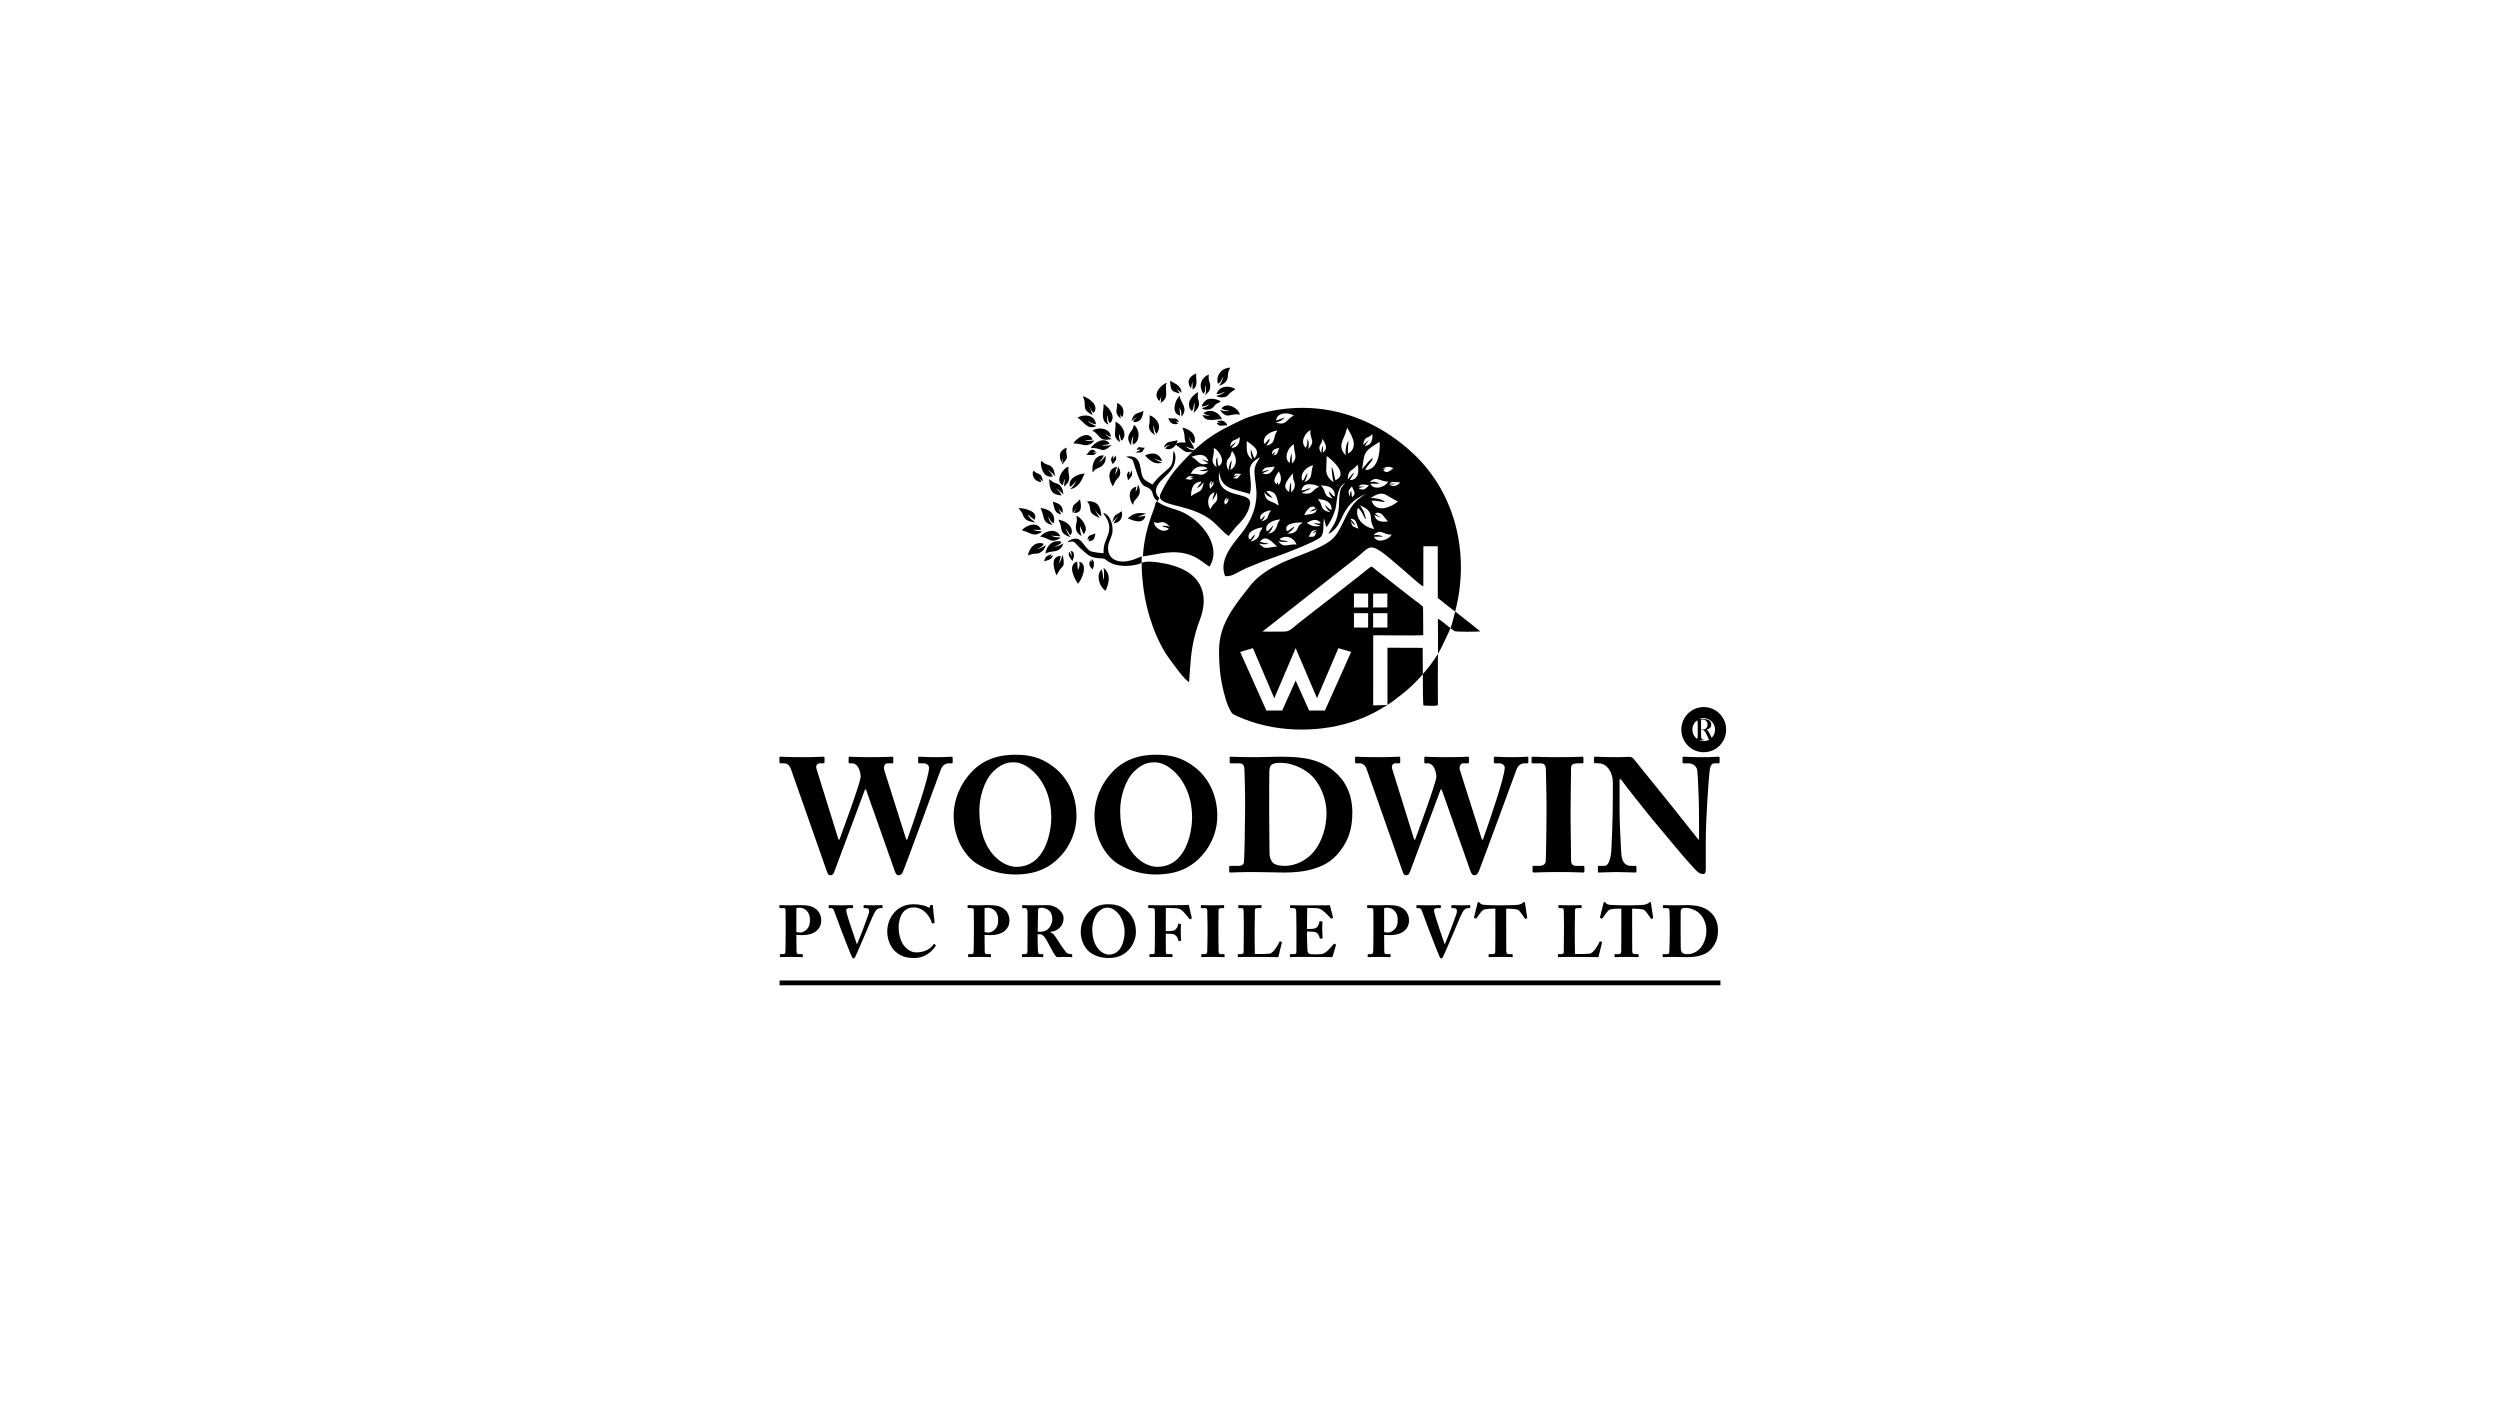 <svg width="170" height="96" viewBox="0 0 170 96" fill="none" xmlns="http://www.w3.org/2000/svg">
<path fill-rule="evenodd" clip-rule="evenodd" d="M53.011 66.672H116.99V67H53.011V66.672Z" fill="black"/>
<path fill-rule="evenodd" clip-rule="evenodd" d="M81.073 30.712C81.252 30.566 81.727 30.137 81.964 29.959C82.819 29.315 83.615 28.949 84.588 28.486C88.769 26.89 92.989 27.903 96.142 30.885C99.041 33.626 99.951 37.791 98.949 41.59L98.877 41.534C98.735 41.427 98.635 41.354 98.505 41.245L97.769 40.661L97.767 37.148L96.789 37.147L96.785 39.877C96.681 39.842 96.427 39.62 96.327 39.537C92.881 36.539 93.474 36.972 92.178 37.976C91.884 38.205 91.591 38.434 91.297 38.663L91.174 38.76C90.717 39.117 90.34 39.413 90.25 39.485L85.852 42.942C86.32 42.965 86.827 42.943 87.3 42.946C87.708 42.948 87.83 42.753 88.253 42.415L89.495 41.443C89.645 41.343 89.766 41.232 89.918 41.117C90.061 41.009 90.186 40.911 90.321 40.801C90.483 40.67 90.59 40.601 90.745 40.478L92.617 39.011C92.707 38.936 92.742 38.904 92.823 38.843C92.942 38.753 93.129 38.583 93.258 38.524C93.412 38.595 93.496 38.707 93.651 38.827C93.779 38.928 93.919 39.026 94.043 39.126L95.025 39.9C95.089 39.95 95.148 39.998 95.218 40.05C95.385 40.172 96.32 40.931 96.406 40.954C96.411 40.959 96.419 40.96 96.422 40.969L96.768 41.263L96.782 43.193C96.043 43.233 94.648 43.194 93.773 43.198L93.46 43.199C93.365 43.223 93.433 43.166 93.378 43.246L93.376 47.967L94.346 47.942L93.797 48.262C93.745 48.291 93.725 48.301 93.671 48.333C93.241 48.584 92.752 48.796 92.279 48.97C89.973 49.817 87.026 49.856 84.622 48.904C84.41 48.82 83.871 48.619 83.775 48.493C83.454 48.073 83.213 47.106 83.105 46.586C82.945 45.815 82.889 45.063 82.896 44.191C82.909 42.402 83.97 41.155 85.013 39.828C86.492 37.946 89.588 37.716 90.697 36.556C91.141 36.091 91.405 35.228 91.856 34.532C92.125 34.118 92.508 33.794 92.902 33.564C90.951 34.423 91.517 35.684 90.332 36.314C90.403 36.112 90.641 35.803 90.766 35.554C90.901 35.285 90.947 35.065 91.013 34.736C91.078 34.412 91.035 33.921 91.099 33.615C91.113 33.269 91.251 33.074 91.467 32.85C90.961 33.097 90.94 33.766 90.849 34.409C90.791 34.823 90.432 35.629 90.181 35.849L90.034 35.253C89.943 35.708 90.068 36.08 89.862 36.453C89.643 36.847 86.372 38.001 85.916 38.159L84.747 38.633C84.572 38.713 84.471 38.763 84.3 38.855C84.011 39.013 83.703 39.216 83.306 39.176C82.871 38.086 83.791 37.051 84.425 36.263C85.078 35.451 85.543 34.331 85.423 33.226C85.278 31.899 85.167 31.887 85.685 31.088C84.448 31.754 85.281 32.297 84.995 33.59C83.832 33.213 83.049 33.288 82.903 32.074C82.618 34.101 85.142 33.286 85.004 34.263C84.963 34.545 84.806 35.076 84.213 35.657C83.962 35.902 83.788 36.17 83.549 36.448C83.138 36.18 82.709 35.596 82.188 35.242C80.598 34.164 78.439 34.467 78.951 33.514C79.501 32.336 80.119 31.688 81.084 30.708C81.08 30.709 81.077 30.71 81.073 30.712ZM88.105 46.273L87.191 48.315H86.114L84.331 44.332L85.2 44.074L86.652 47.479L88.105 44.074L89.557 47.479L91.01 44.074L91.878 44.332L90.096 48.315H89.019L88.105 46.273ZM93.372 41.307L94.338 41.305L94.344 40.361L93.372 40.363V41.307ZM92.069 41.308L93.034 41.307L93.034 40.361H92.069V41.308ZM93.372 42.672L94.344 42.673V41.696H93.372L93.372 42.672ZM92.069 42.672L93.031 42.676L93.034 41.696H92.069L92.069 42.672ZM86.851 37.153C85.887 37.298 86.055 37.334 85.597 36.96C86.165 37.06 85.818 36.986 86.272 36.996C86.135 36.905 85.939 36.935 85.671 36.837C86.096 36.276 86.528 36.916 86.851 37.153ZM88.174 37.028C87.572 36.965 87.311 37.329 86.93 36.796C87.187 36.886 87.315 36.84 87.6 36.838L87.531 36.805C87.522 36.802 87.504 36.795 87.493 36.792C87.283 36.735 87.209 36.794 86.997 36.664C87.474 36.325 87.971 36.563 88.174 37.028ZM94.634 36.353C94.467 36.701 93.627 36.992 93.433 36.499L94.045 36.491C93.867 36.386 93.627 36.357 93.389 36.39C93.892 35.892 94.072 36.389 94.634 36.353ZM89.241 36.255L89.501 36.158C89.403 36.623 89.283 36.463 88.985 36.506C89.137 36.293 89.135 35.974 89.543 36.077C89.407 36.138 89.357 36.113 89.241 36.255ZM85.032 36.833C85.142 36.706 85.289 36.569 85.332 36.349C85.285 36.378 85.305 36.358 85.25 36.413C85.04 36.618 85.173 36.616 84.946 36.678C84.692 36.156 85.483 35.889 85.863 35.864C85.487 36.476 85.739 36.127 85.59 36.464C85.504 36.658 85.288 36.776 85.032 36.833ZM87.527 36.274C87.734 36.204 87.949 35.959 88.034 35.8C87.758 35.925 87.58 36.181 87.503 36.094C87.252 35.536 88.294 35.522 88.575 35.523C88.475 35.642 88.424 35.637 88.342 35.737C88.249 35.85 88.258 35.944 88.174 36.054C88.043 36.227 87.79 36.313 87.527 36.274ZM91.818 35.277C92.227 35.262 92.221 35.559 92.376 35.952C91.929 35.758 91.973 35.867 91.847 35.404C92.019 35.651 92.047 35.675 92.138 35.683C92.104 35.568 91.818 35.283 91.818 35.277ZM88.865 35.571C89.164 35.361 89.564 35.212 89.808 35.57C89.67 35.639 89.57 35.566 89.339 35.569C89.492 35.683 89.664 35.678 89.802 35.749C89.429 35.853 89.181 35.758 88.865 35.571ZM86.224 36.276C86.403 36.175 86.523 35.916 86.594 35.708L86.376 35.943C86.288 36.049 86.264 36.08 86.151 36.137C85.912 35.627 86.617 35.343 87.059 35.321C87.004 35.415 86.941 35.464 86.888 35.585C86.823 35.732 86.781 36.245 86.224 36.276ZM93.809 34.889C93.916 34.925 93.982 34.971 94.043 35.049L94.381 35.457C93.948 35.506 93.541 35.487 93.455 34.987C93.654 35.159 93.897 35.185 93.886 35.165C93.878 35.151 93.643 35.108 93.51 34.894C93.633 34.863 93.677 34.844 93.809 34.889ZM90.476 34.824C89.878 34.773 89.875 34.388 89.803 34.223L89.624 33.941C90.116 33.974 90.574 34.109 90.549 34.69C90.446 34.646 90.38 34.6 90.286 34.511L90.081 34.304C90.187 34.567 90.295 34.705 90.476 34.824ZM85.718 35.332C85.556 34.94 86.123 34.718 86.433 34.702C86.111 35.095 86.384 35.273 85.78 35.459C85.877 35.331 85.966 35.273 86.008 35.082C85.942 35.118 85.985 35.082 85.921 35.142C85.818 35.238 85.883 35.248 85.718 35.332ZM89.478 34.56C89.305 34.643 89.22 34.659 89.077 34.794C89.317 34.731 89.392 34.736 89.561 34.612C89.444 35.018 89.132 34.928 88.694 35.034C88.774 34.785 89.151 34.201 89.478 34.56ZM92.473 34.361C93.354 34.72 93.19 35.117 93.247 35.465C93.275 35.635 93.388 35.821 93.443 35.972C92.775 35.853 92.11 35.283 92.324 34.547C92.498 34.616 92.626 34.892 92.742 35.101C92.879 35.349 92.738 35.23 92.888 35.271C92.74 34.779 92.726 34.701 92.473 34.361ZM90.617 33.906C90.377 33.785 90.273 33.853 90.12 33.557C90.047 33.416 90.081 33.38 89.997 33.242C89.948 33.161 89.874 33.074 89.829 33.004C90.391 33.039 90.771 33.162 90.778 33.766C90.624 33.708 90.654 33.71 90.556 33.604C90.516 33.561 90.508 33.544 90.462 33.503L90.351 33.422C90.375 33.532 90.399 33.596 90.467 33.694L90.617 33.906ZM83.309 34.317C83.146 34.008 83.393 33.866 83.471 33.842C83.444 33.916 83.38 33.977 83.359 34.095C83.416 34.015 83.482 33.927 83.529 33.877C83.565 34.083 83.463 34.197 83.309 34.317ZM93.262 34.047C93.635 34.022 93.868 34.137 94.178 34.135C93.962 33.91 93.506 33.885 93.204 33.85C93.515 33.699 93.777 33.467 94.183 33.614C94.19 33.617 95.033 34.095 95.056 34.108C94.607 34.475 93.585 34.948 93.262 34.047ZM82.593 33.466L82.431 34.003C82.568 33.91 82.722 33.555 82.724 33.544C82.727 33.522 82.738 33.518 82.747 33.507C82.871 34.237 82.596 34.076 82.362 34.514L82.295 34.628C82.065 34.245 82.082 33.659 82.593 33.466ZM86.546 33.874C86.425 33.698 86.233 33.58 86.107 33.382C86.343 33.372 86.417 33.399 86.577 33.485C86.762 33.583 86.888 33.947 86.945 34.377C86.304 33.933 86.12 34.219 85.963 33.465C86.118 33.635 86.117 33.714 86.546 33.874ZM91.796 33.779C91.603 33.348 91.739 33.318 91.933 33.075C92.068 33.455 92.252 33.535 91.938 33.815L91.878 33.36C91.78 33.508 91.802 33.585 91.796 33.779ZM92.37 33.086C92.595 32.878 92.702 32.95 93.091 32.989C92.894 33.232 92.677 33.411 92.386 33.197C92.452 33.167 92.473 33.162 92.567 33.143C92.61 33.133 92.727 33.109 92.758 33.084L92.37 33.086ZM94.45 32.928C94.622 32.956 94.766 32.967 94.877 32.891C94.647 32.89 94.65 32.901 94.485 32.885C94.69 32.687 94.766 32.806 95.21 32.797C95.043 33.039 94.704 33.155 94.45 32.928ZM88.489 33.352C88.64 32.818 89.029 32.919 89.397 32.966L89.731 33.099C89.125 33.313 89.384 33.686 88.496 33.531L89.005 33.288C89.014 33.281 89.026 33.27 89.034 33.264L89.09 33.209C89.095 33.191 89.109 33.19 89.118 33.179C88.91 33.227 88.679 33.364 88.489 33.352ZM87.909 32.185C87.932 32.335 87.909 32.429 87.947 32.583C87.972 32.681 88.028 32.75 88.042 32.894C88.071 33.183 87.941 33.365 87.801 33.475L87.793 32.818C87.673 32.971 87.713 33.164 87.657 33.449C87.043 33.079 87.692 32.494 87.909 32.185ZM89.285 31.626C89.084 32.316 89.304 32.516 88.694 32.792C88.777 32.644 88.871 32.435 88.923 32.154L88.805 32.312C88.769 32.372 88.772 32.38 88.743 32.439C88.659 32.614 88.694 32.595 88.549 32.695C88.389 32.176 88.785 31.796 89.285 31.626ZM82.283 33.245C82.226 32.95 82.206 32.811 82.437 32.698C82.325 32.853 82.366 32.919 82.36 32.996C82.417 32.88 82.469 32.816 82.485 32.705C82.566 32.956 82.493 32.993 82.383 33.126C82.374 33.137 82.343 33.177 82.336 33.185L82.283 33.245ZM81.708 32.752C81.637 32.878 81.665 32.848 81.549 32.965L81.383 33.187C81.645 33.092 81.686 32.982 81.846 32.795C81.814 33.077 81.744 33.288 81.563 33.412C81.392 33.529 81.262 33.523 80.994 33.743C80.988 33.243 81.12 32.749 81.708 32.752ZM94.395 32.747C94.221 33.126 93.407 33.378 93.177 32.888L93.794 32.895C93.759 32.868 93.761 32.861 93.691 32.828C93.499 32.739 93.316 32.752 93.136 32.785C93.603 32.311 93.84 32.765 94.395 32.747ZM86.959 32.05C87.08 32.267 87.222 32.67 86.941 32.986L86.859 32.74C86.848 32.83 86.843 32.866 86.827 32.94C86.463 32.717 86.79 32.321 86.959 32.05ZM83.905 32.384C83.999 32.115 84.13 32.216 84.392 32.233C84.356 32.275 84.286 32.361 84.237 32.422C84.124 32.603 84.06 32.516 83.843 32.516C83.94 32.439 84.088 32.364 84.191 32.334C84.093 32.314 84.022 32.347 83.905 32.384ZM80.615 32.591C80.773 32.388 80.853 32.338 81.151 32.404C81.001 32.493 81.005 32.441 80.892 32.488L81.163 32.528C80.805 32.702 81.027 32.58 80.615 32.591ZM91.649 32.612C91.655 31.869 91.972 32.078 92.308 31.59C92.445 32.015 92.368 32.648 91.793 32.648C91.879 32.445 92.038 32.299 92.075 32.125C91.912 32.262 91.808 32.425 91.649 32.612ZM92.613 31.893C92.714 31.477 92.698 31.08 92.868 30.793C93.046 30.492 93.416 30.305 93.812 30.038C93.869 30.776 93.694 31.97 92.842 31.962C92.947 31.636 93.296 31.456 93.348 31.131C93.018 31.366 92.897 31.616 92.613 31.893ZM94.009 31.915C94.243 31.654 94.605 31.745 94.743 31.842C94.492 32.032 94.337 32.218 94.063 31.994C94.115 31.952 94.155 31.898 94.218 31.867C94.134 31.85 94.079 31.899 94.009 31.915ZM85.816 32.074C86.026 31.673 86.194 31.827 86.68 31.722C86.51 32.117 86.275 32.334 85.865 32.206C86.043 32.031 86.24 32.07 86.27 31.944L85.816 32.074ZM80.969 32.222C81.164 31.831 81.466 31.677 81.81 31.728C81.991 31.755 82.011 31.771 82.103 31.877L81.53 32.016C81.853 32.05 81.91 32.041 82.183 31.982C81.673 32.508 81.663 32.176 80.969 32.222ZM85.172 31.268C84.75 30.958 84.766 30.655 84.779 29.993C85.113 30.252 85.804 30.595 85.298 31.171C85.172 30.977 85.157 30.746 85.056 30.566C85.027 30.861 85.086 31.039 85.172 31.268ZM83.474 31.846C83.388 31.657 83.379 31.439 83.478 31.261C83.575 31.088 83.588 31.178 83.676 30.973C83.718 30.875 83.734 30.755 83.776 30.666C84.133 31.064 84.162 31.701 83.664 31.953L83.768 31.302C83.635 31.451 83.557 31.702 83.547 31.979L83.474 31.846ZM90.554 31.753C90.557 32.059 90.613 32.588 90.681 32.792C90.466 32.641 90.234 32.426 90.179 32.031C90.169 31.957 90.219 31.239 90.215 31.008C90.567 31.261 91.743 32.244 90.805 32.658C90.728 32.403 90.692 31.944 90.554 31.753ZM82.727 31.769C82.203 31.34 82.615 31.058 82.538 30.458C82.849 30.598 83.407 31.342 82.875 31.707C82.786 31.545 82.779 31.317 82.777 31.075C82.631 31.3 82.704 31.578 82.727 31.769ZM81.018 31.066C81.474 30.892 81.989 30.796 82.18 31.377L81.678 31.227L82.175 31.501C81.905 31.602 81.683 31.606 81.483 31.423C81.286 31.242 81.285 31.204 81.018 31.066ZM86.493 30.905C86.499 30.799 86.507 30.737 86.547 30.659C86.609 30.542 86.852 30.482 86.995 30.456C86.819 30.782 86.949 30.867 86.595 30.98L86.741 30.695L86.493 30.905ZM87.982 30.212C87.954 30.78 88.314 31.1 87.853 31.511L87.828 30.844C87.73 30.995 87.74 31.293 87.694 31.477C87.261 31.167 87.58 30.399 87.982 30.212ZM94.346 47.935C94.764 47.663 95.137 47.37 95.533 47.047C95.913 46.735 96.344 46.316 96.753 45.849L96.741 44.054L94.348 44.045L94.346 47.935ZM97.781 44.463C97.906 44.256 98.016 44.049 98.105 43.848C98.278 43.46 98.475 43.113 98.632 42.712L98.117 42.302C98.014 42.225 97.89 42.12 97.777 42.074C97.787 42.866 97.785 43.664 97.781 44.463ZM89.862 30.809C89.854 30.799 89.844 30.786 89.839 30.778C89.819 30.75 89.647 30.558 89.75 30.293C89.792 30.185 89.818 30.208 89.872 30.072C89.903 29.992 89.912 29.931 89.934 29.847C90.13 30.177 90.326 30.501 89.961 30.783L89.961 30.316C89.869 30.454 89.857 30.597 89.862 30.809ZM91.501 30.956C90.882 30.302 91.427 29.854 91.534 29.318L91.612 29.079C91.749 29.386 92.502 30.338 91.683 30.844C91.615 30.586 91.698 30.252 91.695 29.969C91.506 30.24 91.489 30.648 91.501 30.956ZM83.647 30.371C83.725 29.77 84.092 30.015 84.294 29.701C84.343 30.054 84.168 30.462 83.743 30.456C83.847 30.271 83.95 30.24 84.032 30.077C83.887 30.157 83.757 30.274 83.647 30.371ZM89.103 29.24C89.06 29.911 89.502 29.957 88.956 30.547C89.003 30.311 89.028 30.051 88.912 29.835C88.898 29.964 88.902 30.08 88.887 30.205L88.803 30.46C88.391 30.1 88.697 29.486 89.103 29.24ZM92.695 30.247C92.783 29.572 93.073 29.873 93.309 29.506C93.376 29.895 93.239 30.292 92.812 30.328C92.91 30.105 92.985 30.091 93.094 29.92L92.695 30.247ZM85.993 30.198C85.917 30.044 85.918 29.989 85.986 29.807C86.081 29.552 86.46 29.322 86.873 29.274C86.808 29.398 86.748 29.436 86.699 29.6C86.618 29.87 86.653 30.194 86.105 30.308C86.193 30.163 86.325 30.041 86.344 29.822C86.24 29.879 86.141 30.045 85.993 30.198ZM86.772 28.597C86.831 28.034 87.604 28.005 87.99 28.27C87.503 28.425 87.502 29.007 86.754 28.725C87.1 28.662 87.162 28.562 87.379 28.38L86.772 28.597Z" fill="black"/>
<path fill-rule="evenodd" clip-rule="evenodd" d="M81.074 30.709L81.247 30.569C81.157 30.614 81.053 30.619 80.906 30.546C80.869 30.528 80.656 30.404 80.624 30.372C80.815 30.4 80.912 30.496 81.203 30.528C81.143 30.214 80.945 30.152 80.853 29.701C80.927 29.822 81 30.069 81.153 30.13L81.213 30.139C81.393 29.553 80.942 29.199 80.407 29.074C80.463 29.269 80.526 29.37 80.539 29.584C80.55 29.753 80.567 29.975 80.633 30.087C80.357 30.096 80.177 30.036 79.914 30.21L80.426 30.596C80.607 30.749 80.821 30.793 81.074 30.709Z" fill="black"/>
<path fill-rule="evenodd" clip-rule="evenodd" d="M76.012 35.133C76.018 35.157 75.901 35.246 75.725 35.583C76.198 35.555 76.392 35.134 76.27 34.758C75.831 35.11 75.815 34.88 75.642 35.499C75.637 35.514 76.017 35.117 76.012 35.133Z" fill="black"/>
<path fill-rule="evenodd" clip-rule="evenodd" d="M77.631 37.828V38.274C77.317 38.456 76.223 38.634 75.521 38.273C75.433 38.228 75.346 38.175 75.251 38.106C75.145 38.029 75.102 37.978 74.921 37.971C74.203 37.943 74.055 37.807 73.666 37.467C73.497 37.319 73.383 37.216 73.225 37.042L73.134 36.937C72.956 36.762 72.829 36.823 72.578 36.884C72.68 36.736 72.984 36.593 73.236 36.638C73.634 36.708 73.798 37.354 74.21 37.5C74.37 37.556 74.856 37.604 75.041 37.625C75.041 37.292 75.054 37.145 75.148 36.872C75.219 36.663 75.348 36.406 75.395 36.2C75.524 35.636 75.304 35.314 75.009 34.869C75.502 34.978 75.71 35.752 75.644 36.203C75.595 36.541 75.382 36.838 75.353 37.129C75.27 37.967 75.928 38.3 76.71 38.15C77.186 38.059 77.376 37.916 77.631 37.828Z" fill="black"/>
<path fill-rule="evenodd" clip-rule="evenodd" d="M77.631 38.268C77.631 38.851 77.678 39.381 77.749 39.964C77.956 41.645 78.623 43.631 79.603 44.913C79.962 45.383 80.466 46.131 80.858 46.39C80.876 46.016 80.923 45.541 80.944 45.208C81.011 44.133 81.212 43.142 81.587 42.158C82.171 40.628 81.768 39.44 80.595 38.8C80.058 38.507 79.448 38.336 78.697 38.233C78.131 38.155 77.855 38.191 77.631 38.268Z" fill="black"/>
<path fill-rule="evenodd" clip-rule="evenodd" d="M78.839 33.867L78.719 34.077C78.35 33.85 78.449 33.513 78.248 33.301C77.972 33.012 77.792 33.206 77.536 32.707C77.267 32.183 77.094 31.387 77.017 31.291C76.879 31.12 76.739 31.189 76.6 31.041C77.828 30.884 77.394 32.174 77.801 32.584C77.89 32.675 78.222 32.88 78.372 32.942C78.47 32.848 78.501 32.739 78.804 32.44C79.586 31.669 79.741 31.865 79.779 30.867L79.784 30.792C79.806 30.668 79.752 30.764 79.823 30.686C79.947 30.913 79.959 31.092 79.899 31.404C79.773 32.058 79.064 32.492 78.797 32.873C78.49 33.311 78.573 33.627 78.839 33.867Z" fill="black"/>
<path fill-rule="evenodd" clip-rule="evenodd" d="M78.665 34.072L78.545 34.282C78.55 34.285 78.555 34.288 78.56 34.291C78.514 34.535 78.365 34.851 78.264 35.151C77.965 36.042 77.778 36.865 77.715 37.836C77.838 37.818 77.948 37.803 78.07 37.779L79.022 37.614C79.457 37.56 79.852 37.523 80.305 37.586C81.322 37.727 81.731 38.223 82.248 38.533C83.191 36.993 81.436 35.098 80.005 34.669C79.532 34.528 78.975 34.352 78.665 34.072ZM78.464 35.497C78.946 35.724 78.96 35.192 79.573 35.838C79.365 35.752 79.272 35.741 79.012 35.759C79.172 35.882 79.295 35.819 79.485 35.961C79.098 36.302 78.494 35.906 78.464 35.497Z" fill="black"/>
<path fill-rule="evenodd" clip-rule="evenodd" d="M75.103 29.519L75.543 29.718C75.519 29.532 75.474 29.432 75.373 29.334C75.124 29.093 74.568 29.074 74.274 29.282C74.908 29.615 74.639 30.035 75.6 29.862L75.103 29.519Z" fill="black"/>
<path fill-rule="evenodd" clip-rule="evenodd" d="M72.995 30.156C73.647 30.149 73.704 30.413 74.162 30.185C74.172 30.18 74.184 30.174 74.194 30.168L74.25 30.131C74.258 30.124 74.269 30.115 74.276 30.108C74.287 30.098 74.317 30.066 74.327 30.055C74.386 29.988 74.341 30.047 74.402 29.954L73.756 29.999C73.931 29.904 74.104 29.929 74.3 29.886C74.015 29.218 73.15 29.818 72.995 30.156Z" fill="black"/>
<path fill-rule="evenodd" clip-rule="evenodd" d="M71.571 35.717L71.506 35.614C71.31 35.328 71.391 35.492 71.258 35.116C71.429 35.35 71.437 35.492 71.658 35.583C71.809 34.928 71.327 34.604 70.759 34.543C71.074 35.247 70.823 35.483 71.571 35.717Z" fill="black"/>
<path fill-rule="evenodd" clip-rule="evenodd" d="M72.276 32.987C72.315 32.837 72.329 32.693 72.412 32.561L72.35 33.085C72.975 32.616 72.568 32.306 72.659 31.736C72.28 31.815 71.692 32.748 72.276 32.987Z" fill="black"/>
<path fill-rule="evenodd" clip-rule="evenodd" d="M75.37 28.872C75.266 28.645 75.27 28.523 75.298 28.215C75.378 28.471 75.299 28.554 75.467 28.775C75.95 28.379 75.409 27.682 75.045 27.473C75.074 27.872 74.782 28.644 75.37 28.872Z" fill="black"/>
<path fill-rule="evenodd" clip-rule="evenodd" d="M73.952 28.609C74.157 28.725 74.259 28.817 74.52 28.852C74.49 28.212 73.692 28.129 73.281 28.398L73.329 28.441C73.359 28.465 73.378 28.479 73.409 28.5C73.704 28.703 73.978 29.261 74.547 28.973C74.272 28.843 74.15 28.831 73.952 28.609Z" fill="black"/>
<path fill-rule="evenodd" clip-rule="evenodd" d="M72.273 37.742C72.23 37.806 72.266 37.736 72.219 37.852C72.125 38.087 72.189 38.049 71.988 38.349C72.037 38.148 72.101 38.039 72.126 37.8C71.392 37.831 71.673 38.706 71.835 39.122C71.9 39.046 71.867 39.091 71.928 38.974C72.267 38.322 72.433 38.715 72.273 37.742Z" fill="black"/>
<path fill-rule="evenodd" clip-rule="evenodd" d="M78.844 27.266C78.924 27.128 78.968 26.916 78.974 26.717L78.933 27.393C79.557 26.995 79.174 26.641 79.324 26.023C78.887 26.219 78.345 26.826 78.844 27.266Z" fill="black"/>
<path fill-rule="evenodd" clip-rule="evenodd" d="M69.897 37.775C70.069 37.728 70.117 37.677 70.301 37.657C70.461 37.64 70.549 37.668 70.7 37.592C70.929 37.476 71.044 37.314 71.12 37.069C70.929 37.189 70.778 37.301 70.46 37.344C70.728 37.249 70.917 37.166 70.968 36.976C70.422 36.772 69.979 37.244 69.897 37.775Z" fill="black"/>
<path fill-rule="evenodd" clip-rule="evenodd" d="M80.197 27.654C80.238 27.929 80.325 27.71 80.343 28.336C80.827 27.75 80.303 27.45 80.21 26.912C79.883 27.246 79.618 28.097 80.248 28.265L80.197 27.654Z" fill="black"/>
<path fill-rule="evenodd" clip-rule="evenodd" d="M78.552 29.605C78.444 29.419 78.421 29.171 78.436 28.889C78.51 29.12 78.486 29.317 78.637 29.496C79.069 28.967 78.629 28.383 78.171 28.238C78.213 28.967 78.099 28.779 78.14 29.076C78.162 29.234 78.208 29.297 78.299 29.398L78.552 29.605Z" fill="black"/>
<path fill-rule="evenodd" clip-rule="evenodd" d="M83.648 25C83.136 25 82.645 25.479 82.817 26.088C83.064 25.983 83.026 25.841 83.195 25.586C83.159 25.691 83.142 25.795 83.095 25.908C83.035 26.053 82.977 26.093 82.913 26.226C83.192 26.127 83.361 26.024 83.454 25.784C83.518 25.62 83.474 25.573 83.515 25.354C83.539 25.227 83.609 25.127 83.648 25Z" fill="black"/>
<path fill-rule="evenodd" clip-rule="evenodd" d="M71.213 31.928C71.8 32.311 71.519 32.205 71.755 32.378C71.677 32.056 71.68 31.859 71.445 31.693C71.237 31.546 71.172 31.671 70.804 31.328C70.709 31.616 70.903 32.174 71.12 32.315C71.297 32.419 71.367 32.415 71.584 32.417C71.52 32.155 71.391 32.11 71.213 31.928Z" fill="black"/>
<path fill-rule="evenodd" clip-rule="evenodd" d="M69.496 36.07C70.087 36.19 70.254 36.581 70.871 36.152L70.722 36.122C70.655 36.115 70.623 36.12 70.538 36.107C70.433 36.092 70.33 36.053 70.245 36.021L70.79 36.035C70.572 35.334 69.587 35.827 69.496 36.07Z" fill="black"/>
<path fill-rule="evenodd" clip-rule="evenodd" d="M76.163 30.062C76.123 29.839 76.078 29.763 76.089 29.49C76.157 29.6 76.199 29.826 76.235 29.96C76.368 29.889 76.289 29.968 76.377 29.84C76.642 29.455 76.255 28.824 75.849 28.682C75.911 29.392 75.593 29.691 76.163 30.062Z" fill="black"/>
<path fill-rule="evenodd" clip-rule="evenodd" d="M77.069 29.678C77.044 29.852 76.994 30.008 77.039 30.236C77.188 30.142 77.247 30.116 77.328 29.977C77.486 29.636 77.465 29.193 77.119 28.893C77.046 29.011 77.073 29.096 76.978 29.235C76.86 29.41 76.499 29.744 76.914 30.284C76.906 30.094 76.966 29.737 77.069 29.678Z" fill="black"/>
<path fill-rule="evenodd" clip-rule="evenodd" d="M72.475 35.923C72.904 36.624 72.744 36.336 72.78 36.348C72.925 36.398 73.098 35.569 71.976 35.334C72.032 35.534 72.078 35.539 72.123 35.711C72.198 36.002 72.094 36.304 72.786 36.528C72.63 36.294 72.57 36.265 72.475 35.923Z" fill="black"/>
<path fill-rule="evenodd" clip-rule="evenodd" d="M83.061 27.777C83.206 27.91 83.375 27.881 83.621 27.948C83.348 27.994 83.093 27.921 82.946 27.872C83.47 28.601 83.682 28.041 84.314 28.202C84.232 27.736 83.365 27.3 83.061 27.777Z" fill="black"/>
<path fill-rule="evenodd" clip-rule="evenodd" d="M71.792 33.196C72.373 33.585 72.065 33.429 72.312 33.617C72.235 32.847 71.855 32.908 71.653 32.804C71.528 32.739 71.48 32.652 71.347 32.594C71.369 33.273 71.458 33.63 72.185 33.696C72.063 33.392 71.993 33.412 71.792 33.196Z" fill="black"/>
<path fill-rule="evenodd" clip-rule="evenodd" d="M81.838 28.092C81.984 28.22 82.154 28.205 82.265 28.28L81.774 28.224C81.971 28.723 82.526 28.518 83.102 28.5C82.855 28.002 82.304 27.761 81.838 28.092Z" fill="black"/>
<path fill-rule="evenodd" clip-rule="evenodd" d="M74.462 34.618C74.555 34.828 74.686 35.023 74.891 35.1C74.855 34.474 74.654 34.038 73.921 34.088C74.373 34.643 73.774 34.811 74.8 35.229C74.692 35.091 74.544 34.913 74.462 34.618Z" fill="black"/>
<path fill-rule="evenodd" clip-rule="evenodd" d="M75.049 30.963C74.419 30.942 74.212 31.616 74.304 32.121C74.465 31.988 74.337 31.962 74.71 31.809C75.032 31.678 75.226 31.432 75.18 30.985C74.993 31.232 74.97 31.291 74.722 31.452C74.839 31.271 74.976 31.221 75.049 30.963Z" fill="black"/>
<path fill-rule="evenodd" clip-rule="evenodd" d="M70.724 36.494C71.419 36.57 71.4 37.032 72.149 36.563C71.809 36.507 71.773 36.558 71.472 36.424L72.1 36.469C72.036 36.335 71.975 36.228 71.792 36.15C71.448 36.001 70.988 36.189 70.724 36.494Z" fill="black"/>
<path fill-rule="evenodd" clip-rule="evenodd" d="M75.954 31.738C75.266 31.868 75.377 32.618 75.671 33.065C75.74 32.977 75.748 32.907 75.815 32.777C75.959 32.496 76.287 32.424 76.141 31.925L76.034 31.736C75.982 32.015 75.936 32.107 75.819 32.271L75.954 31.738Z" fill="black"/>
<path fill-rule="evenodd" clip-rule="evenodd" d="M80.852 27.479C80.865 27.71 80.877 27.801 81.042 27.944C81.099 27.888 81.085 27.919 81.129 27.817L81.211 27.363C81.275 27.723 81.177 27.855 81.162 28.094C81.251 27.947 81.274 27.992 81.392 27.837C81.658 27.488 81.479 27.206 81.454 27.073C81.428 26.928 81.471 26.804 81.476 26.656C81.168 26.834 80.835 27.173 80.852 27.479Z" fill="black"/>
<path fill-rule="evenodd" clip-rule="evenodd" d="M74.049 27.574C74.14 27.742 74.208 27.968 74.371 28.072C74.779 27.575 74.056 27.064 73.642 26.938C73.677 27.118 73.732 27.144 73.754 27.331C73.809 27.806 73.649 27.849 74.299 28.23C74.242 28.067 74.115 27.726 74.049 27.574Z" fill="black"/>
<path fill-rule="evenodd" clip-rule="evenodd" d="M81.837 26.778C82.015 26.572 81.906 26.433 81.99 26.183C82.017 26.51 82.017 26.686 81.953 26.888L82.185 26.64C82.265 26.508 82.293 26.446 82.295 26.267C82.299 25.93 82.14 25.946 82.2 25.473C81.686 25.659 81.456 26.253 81.837 26.778Z" fill="black"/>
<path fill-rule="evenodd" clip-rule="evenodd" d="M72.319 36.925C72.277 37.018 71.874 37.164 71.667 37.197C71.725 37.177 71.903 37.081 71.956 37.054C72.111 36.972 72.129 36.976 72.174 36.832C71.588 36.688 71.193 37.062 71.086 37.629C71.272 37.586 71.303 37.534 71.5 37.515C71.861 37.48 72.186 37.412 72.319 36.925Z" fill="black"/>
<path fill-rule="evenodd" clip-rule="evenodd" d="M83.307 26.624C83.148 26.794 82.987 26.833 82.705 26.931C82.788 26.98 82.927 27.018 83.067 27.02C83.557 27.028 83.455 26.809 83.849 26.57C83.859 26.564 83.871 26.558 83.881 26.552C83.891 26.545 83.903 26.538 83.913 26.532C84.027 26.456 83.952 26.508 84.008 26.462C83.592 26.176 82.862 26.238 82.729 26.803C82.967 26.805 83.129 26.706 83.307 26.624Z" fill="black"/>
<path fill-rule="evenodd" clip-rule="evenodd" d="M81.714 27.645C81.995 27.627 82.029 27.562 82.248 27.483C82.119 27.6 81.966 27.72 81.73 27.74C81.731 27.741 81.779 27.898 82.16 27.847C82.533 27.797 82.545 27.576 82.713 27.464C82.818 27.394 82.893 27.399 83.008 27.288C82.782 27.128 82.217 27.041 82.02 27.207C81.875 27.329 81.77 27.428 81.714 27.645Z" fill="black"/>
<path fill-rule="evenodd" clip-rule="evenodd" d="M72.773 33.271C73.37 33.138 73.531 32.699 73.757 32.195C73.288 32.226 72.592 32.54 72.753 33.1C72.949 33.034 73.038 32.833 73.197 32.686C73.147 32.786 73.078 32.907 73.028 32.986C72.919 33.157 72.876 33.123 72.773 33.271Z" fill="black"/>
<path fill-rule="evenodd" clip-rule="evenodd" d="M69.915 35.072C70.012 34.975 69.948 35.005 70.029 35.103L70.341 35.35C70.655 34.747 69.645 34.562 69.273 34.545C69.342 34.682 69.42 34.743 69.477 34.836C69.572 34.994 69.541 35.038 69.65 35.198C69.821 35.447 70.029 35.434 70.377 35.545L70.287 35.442C70.278 35.434 70.266 35.423 70.257 35.415C70.185 35.35 70.192 35.375 70.118 35.305C70.021 35.213 70.108 35.297 70.03 35.202L69.915 35.072Z" fill="black"/>
<path fill-rule="evenodd" clip-rule="evenodd" d="M74.17 30.471C74.991 30.413 74.877 30.919 75.601 30.25C75.386 30.309 75.165 30.324 74.877 30.275C75.094 30.236 75.305 30.277 75.456 30.153C75.091 29.675 74.429 30.07 74.17 30.471Z" fill="black"/>
<path fill-rule="evenodd" clip-rule="evenodd" d="M73.426 38.197L73.391 38.221C73.452 38.526 73.397 38.489 73.3 38.781L73.241 38.182C72.545 38.456 73.092 39.359 73.289 39.697C73.539 39.48 74.019 38.411 73.426 38.197Z" fill="black"/>
<path fill-rule="evenodd" clip-rule="evenodd" d="M73.548 36.448C73.452 36.157 73.445 36.11 73.441 35.764L73.675 36.314C73.681 36.309 73.699 36.299 73.706 36.292C74.098 35.917 73.514 35.177 73.209 35.074C73.205 35.209 73.242 35.305 73.219 35.465C73.203 35.575 72.959 36.152 73.548 36.448Z" fill="black"/>
<path fill-rule="evenodd" clip-rule="evenodd" d="M77.217 33.427L77.276 33.09C76.535 33.266 76.884 34.258 77.071 34.324C77 33.911 77.811 33.806 77.386 32.947C77.328 33.222 77.368 33.249 77.217 33.427Z" fill="black"/>
<path fill-rule="evenodd" clip-rule="evenodd" d="M75.04 38.617C75.076 38.806 75.107 39.245 75.032 39.45C75.016 39.254 74.975 38.873 74.914 38.724C74.575 38.98 74.64 39.774 75.172 40.178C75.448 39.607 75.541 39.007 75.04 38.617Z" fill="black"/>
<path fill-rule="evenodd" clip-rule="evenodd" d="M78.492 31.152C78.681 31.275 78.783 31.314 79.023 31.348C78.817 30.79 78.352 30.727 77.853 30.98C78.183 31.303 78.54 31.648 79.029 31.446C78.783 31.378 78.635 31.317 78.492 31.152Z" fill="black"/>
<path fill-rule="evenodd" clip-rule="evenodd" d="M76.689 35.251C77.086 35.415 77.756 35.68 77.886 35.077L77.355 35.158C77.483 35.124 77.444 35.091 77.731 35.005L77.934 34.931C77.411 34.833 77.093 34.87 76.689 35.251Z" fill="black"/>
<path fill-rule="evenodd" clip-rule="evenodd" d="M81.073 25.98C81.106 25.955 81.079 26.518 81.117 26.489C81.529 26.176 81.288 25.8 81.347 25.389C80.617 25.703 80.812 26.193 80.99 26.409L81.073 25.98Z" fill="black"/>
<path fill-rule="evenodd" clip-rule="evenodd" d="M80.35 26.705C80.291 26.198 79.946 26.116 79.561 25.891C79.622 26.555 79.615 26.605 80.222 26.754C79.936 26.233 79.753 26.269 80.35 26.705Z" fill="black"/>
<path fill-rule="evenodd" clip-rule="evenodd" d="M72.279 31.123C72.288 31.384 72.224 31.406 72.219 31.59C72.844 30.929 72.389 31.106 72.539 30.432C72.014 30.66 71.978 30.975 72.177 31.438C72.213 31.348 72.277 31.238 72.279 31.123Z" fill="black"/>
<path fill-rule="evenodd" clip-rule="evenodd" d="M72.161 34.986L71.997 34.624C72.138 34.709 72.1 34.777 72.258 34.879C72.316 34.382 72.025 34.23 71.59 34.117C71.714 34.659 71.741 34.895 72.161 34.986Z" fill="black"/>
<path fill-rule="evenodd" clip-rule="evenodd" d="M73.208 34.519L73.026 34.878C73.63 34.908 73.523 34.343 73.439 33.945C73.285 34.129 73.232 34.149 73.076 34.289C72.914 34.435 72.911 34.632 72.943 34.898L73.208 34.519Z" fill="black"/>
<path fill-rule="evenodd" clip-rule="evenodd" d="M76.205 28.473L76.174 28.161C76.257 28.308 76.196 28.276 76.336 28.352C76.468 27.93 76.391 27.594 75.958 27.398C75.998 27.843 75.798 27.969 76.026 28.281L76.205 28.473Z" fill="black"/>
<path fill-rule="evenodd" clip-rule="evenodd" d="M77.345 28.366C77.201 28.471 77.134 28.494 77.064 28.642C77.064 28.642 77.077 28.77 77.377 28.66C77.636 28.564 77.722 28.205 77.761 27.936C77.289 28.181 77.121 28.013 76.939 28.629C77.127 28.516 77.074 28.463 77.345 28.366Z" fill="black"/>
<path fill-rule="evenodd" clip-rule="evenodd" d="M79.576 30.265C79.408 30.342 79.332 30.355 79.238 30.502C79.641 30.673 80.012 30.333 80.075 29.932C79.545 30.096 79.342 29.926 79.13 30.447L79.319 30.328C79.414 30.284 79.473 30.288 79.576 30.265Z" fill="black"/>
<path fill-rule="evenodd" clip-rule="evenodd" d="M70.587 32.467L70.914 32.741C70.835 32.086 70.586 32.335 70.28 32.002C70.097 32.308 70.363 32.764 70.805 32.786C70.76 32.596 70.717 32.606 70.587 32.467Z" fill="black"/>
<path fill-rule="evenodd" clip-rule="evenodd" d="M79.935 28.666C80.067 28.669 80.062 28.682 80.183 28.717C79.968 28.325 79.907 28.513 79.448 28.432C79.54 28.774 79.78 28.927 80.131 28.807L79.935 28.666Z" fill="black"/>
<path fill-rule="evenodd" clip-rule="evenodd" d="M82.725 28.754C82.951 29.089 83.1 28.89 83.454 28.924C83.377 28.645 83.031 28.495 82.75 28.684C82.767 28.692 82.826 28.723 83.017 28.785L82.725 28.754Z" fill="black"/>
<path fill-rule="evenodd" clip-rule="evenodd" d="M73.947 36.713C74.01 36.673 74.068 36.642 74.135 36.605C74.04 36.703 74.077 36.652 74.015 36.809C74.3 36.757 74.411 36.776 74.486 36.272C74.433 36.286 74.39 36.309 74.337 36.331C74.092 36.429 73.993 36.394 73.947 36.713Z" fill="black"/>
<path fill-rule="evenodd" clip-rule="evenodd" d="M74.515 30.688C74.377 30.561 74.218 30.556 74.127 30.631L73.873 30.935C74.289 30.903 74.354 31.065 74.588 30.737C74.461 30.783 74.501 30.782 74.324 30.769L74.515 30.688Z" fill="black"/>
<path fill-rule="evenodd" clip-rule="evenodd" d="M76.746 32.064C76.562 32.318 76.648 32.334 76.708 32.662C77.011 32.343 77.011 32.308 76.962 31.967C76.915 32.054 76.822 32.312 76.811 32.314C76.796 32.318 76.86 32.052 76.746 32.064Z" fill="black"/>
<path fill-rule="evenodd" clip-rule="evenodd" d="M74.3 38.723C74.407 38.482 74.455 38.152 74.225 38.016C74.219 38.336 74.271 38.233 74.13 38.097C74.04 38.381 74.047 38.486 74.3 38.723Z" fill="black"/>
<path fill-rule="evenodd" clip-rule="evenodd" d="M71.508 37.674C71.206 37.8 71.073 37.816 71 38.175C71.397 38.036 71.46 38.078 71.619 37.751C71.217 37.932 71.415 37.934 71.508 37.674Z" fill="black"/>
<path fill-rule="evenodd" clip-rule="evenodd" d="M77.283 30.602C77.369 30.576 77.491 30.558 77.528 30.576C77.6 30.611 77.169 30.765 77.201 30.766C77.657 30.778 77.637 30.824 77.843 30.436C77.513 30.496 77.468 30.241 77.283 30.602Z" fill="black"/>
<path fill-rule="evenodd" clip-rule="evenodd" d="M75.769 30.971C75.483 31.076 75.52 31.342 75.673 31.561C75.743 31.479 75.816 31.381 75.857 31.315C75.948 31.167 75.879 31.163 75.86 30.975C75.789 31.138 75.72 31.085 75.697 31.248C75.655 31.058 75.709 31.04 75.769 30.971Z" fill="black"/>
<path fill-rule="evenodd" clip-rule="evenodd" d="M72.92 38.156C73.147 37.688 72.978 37.427 72.802 37.477C72.786 37.481 72.86 37.493 72.878 37.829C72.835 37.739 72.765 37.645 72.752 37.512C72.57 37.678 72.719 37.883 72.92 38.156Z" fill="black"/>
<path fill-rule="evenodd" clip-rule="evenodd" d="M94.274 47.972C94.04 47.97 94.501 47.974 94.274 47.972V47.972ZM98.953 41.58L100.33 42.668C100.457 42.764 100.56 42.859 100.66 42.937C100.417 42.959 99.01 42.979 98.887 42.911L98.632 42.713C98.769 42.356 98.858 41.953 98.953 41.58ZM97.78 44.468C97.775 45.559 97.765 46.651 97.776 47.73C97.779 47.994 97.938 48.026 96.795 47.977C96.764 47.901 96.752 46.832 96.752 45.847V45.838C97.133 45.409 97.477 44.951 97.78 44.468Z" fill="black"/>
<path fill-rule="evenodd" clip-rule="evenodd" d="M115.854 48.457C116.487 48.457 117 48.976 117 49.615C117 50.255 116.487 50.773 115.854 50.773C115.22 50.773 114.707 50.255 114.707 49.615C114.707 48.976 115.22 48.457 115.854 48.457Z" stroke="black" stroke-width="0.756" stroke-miterlimit="2.613"/>
<path d="M115.672 49.634V50.006C115.672 50.078 115.676 50.131 115.685 50.166C115.693 50.201 115.707 50.23 115.729 50.252C115.748 50.271 115.77 50.286 115.795 50.296C115.82 50.305 115.852 50.31 115.893 50.313V50.336H115.228V50.313C115.268 50.31 115.3 50.305 115.325 50.296C115.35 50.286 115.371 50.271 115.39 50.252C115.412 50.229 115.427 50.201 115.435 50.166C115.442 50.132 115.446 50.079 115.446 50.006V49.229C115.446 49.157 115.442 49.103 115.435 49.069C115.427 49.034 115.412 49.006 115.39 48.983C115.371 48.963 115.35 48.948 115.324 48.939C115.299 48.93 115.267 48.924 115.228 48.922V48.898H115.73C115.814 48.898 115.869 48.899 115.896 48.9C116.004 48.904 116.088 48.919 116.149 48.944C116.218 48.972 116.271 49.014 116.309 49.07C116.347 49.125 116.366 49.191 116.366 49.264C116.366 49.374 116.325 49.462 116.243 49.528C116.218 49.547 116.19 49.564 116.16 49.576C116.13 49.589 116.089 49.601 116.039 49.612C116.08 49.63 116.11 49.648 116.13 49.667C116.146 49.681 116.16 49.7 116.173 49.722C116.186 49.744 116.205 49.783 116.231 49.84C116.294 49.968 116.34 50.062 116.372 50.122C116.404 50.181 116.43 50.224 116.451 50.251C116.469 50.273 116.486 50.288 116.502 50.296C116.518 50.304 116.541 50.31 116.569 50.313V50.336H116.225C116.208 50.298 116.197 50.273 116.192 50.263L116.119 50.096C116.075 49.995 116.031 49.906 115.986 49.829C115.942 49.753 115.901 49.7 115.864 49.673C115.845 49.658 115.825 49.648 115.803 49.642C115.782 49.636 115.755 49.634 115.724 49.634H115.672ZM115.672 49.61H115.712C115.799 49.61 115.862 49.605 115.899 49.595C115.936 49.585 115.971 49.565 116.004 49.534C116.078 49.464 116.114 49.376 116.114 49.272C116.114 49.217 116.103 49.164 116.082 49.116C116.061 49.067 116.031 49.027 115.993 48.995C115.964 48.971 115.929 48.955 115.889 48.945C115.848 48.935 115.79 48.931 115.715 48.931H115.672V49.61Z" fill="black"/>
<path d="M60.84 59.222C60.895 59.376 60.96 59.52 61.113 59.52C61.31 59.52 61.386 59.31 61.441 59.178C61.659 58.648 63.854 52.657 63.985 52.304C64.094 52.029 64.312 51.907 64.498 51.907H64.706C64.782 51.907 64.782 51.874 64.782 51.83V51.554C64.782 51.477 64.771 51.455 64.706 51.455C64.618 51.455 64.302 51.488 63.69 51.488C63.013 51.488 62.631 51.455 62.522 51.455C62.445 51.455 62.434 51.488 62.434 51.532V51.808C62.434 51.874 62.445 51.907 62.511 51.907H62.828C63.035 51.907 63.177 52.072 63.177 52.194C63.177 52.79 62.227 55.592 61.692 57.093H61.626L60.12 52.337C60.065 52.15 60.163 51.907 60.338 51.907H60.666C60.731 51.907 60.742 51.874 60.742 51.83V51.554C60.742 51.488 60.731 51.455 60.666 51.455C60.556 51.455 60.141 51.488 59.224 51.488C58.263 51.488 57.881 51.455 57.783 51.455C57.717 51.455 57.706 51.488 57.706 51.532V51.819C57.706 51.885 57.717 51.907 57.772 51.907H57.99C58.078 51.907 58.219 51.984 58.318 52.117C58.416 52.249 58.525 52.536 58.525 52.812C58.525 53.209 57.215 56.718 57.084 57.093H57.018L55.522 52.282C55.457 52.062 55.566 51.907 55.741 51.907H55.981C56.057 51.907 56.068 51.874 56.068 51.819V51.543C56.068 51.488 56.057 51.455 55.981 51.455C55.872 51.455 55.424 51.488 54.638 51.488C53.513 51.488 53.175 51.455 53.087 51.455C53.011 51.455 53 51.477 53 51.532V51.819C53 51.863 53.011 51.907 53.066 51.907H53.339C53.48 51.907 53.677 51.995 53.786 52.304L56.243 59.299C56.287 59.432 56.352 59.52 56.472 59.52C56.647 59.52 56.702 59.365 56.745 59.244C56.789 59.134 58.7 54.003 58.82 53.684H58.886L60.84 59.222ZM69.019 59.465C70.744 59.465 71.672 58.803 72.382 57.909C72.95 57.137 73.201 56.298 73.201 55.493C73.201 53.97 72.535 52.856 71.705 52.194C70.788 51.466 69.947 51.322 69.041 51.322C68.058 51.322 66.824 51.543 65.863 52.724C65.022 53.749 64.848 54.798 64.848 55.471C64.848 57.082 65.677 58.273 66.453 58.748C67.316 59.288 68.265 59.465 69.019 59.465ZM69.106 58.946C68.2 58.946 66.595 57.942 66.595 55.118C66.595 54.213 66.922 53.054 67.567 52.437C68.233 51.786 68.779 51.841 68.997 51.841C69.914 51.841 71.487 53.165 71.487 55.581C71.487 56.486 71.126 58.946 69.106 58.946ZM78.595 59.465C80.32 59.465 81.249 58.803 81.958 57.909C82.526 57.137 82.777 56.298 82.777 55.493C82.777 53.97 82.112 52.856 81.281 52.194C80.364 51.466 79.523 51.322 78.617 51.322C77.634 51.322 76.401 51.543 75.439 52.724C74.598 53.749 74.424 54.798 74.424 55.471C74.424 57.082 75.254 58.273 76.029 58.748C76.892 59.288 77.842 59.465 78.595 59.465ZM78.683 58.946C77.776 58.946 76.171 57.942 76.171 55.118C76.171 54.213 76.499 53.054 77.143 52.437C77.809 51.786 78.355 51.841 78.573 51.841C79.491 51.841 81.063 53.165 81.063 55.581C81.063 56.486 80.703 58.946 78.683 58.946ZM84.666 55.063C84.666 55.901 84.623 58.383 84.59 58.615C84.568 58.792 84.448 58.88 84.241 58.88H83.673C83.618 58.88 83.586 58.902 83.586 58.946V59.233C83.586 59.31 83.607 59.332 83.662 59.332C83.815 59.332 84.252 59.299 85.202 59.299C85.802 59.299 87.091 59.332 87.265 59.332C87.954 59.332 89.82 59.321 90.88 58.163C91.6 57.368 91.96 56.53 91.96 55.261C91.96 53.981 91.458 53.065 90.738 52.459C89.701 51.587 88.521 51.455 87.036 51.455C86.785 51.455 85.693 51.488 85.409 51.488C84.317 51.488 83.837 51.455 83.694 51.455C83.651 51.455 83.618 51.466 83.618 51.51V51.83C83.618 51.896 83.651 51.907 83.706 51.907H84.252C84.437 51.907 84.579 51.951 84.612 52.216C84.634 52.381 84.666 53.948 84.666 54.235V55.063ZM86.304 54.522C86.304 54.346 86.304 52.9 86.316 52.437C86.326 52.216 86.37 52.039 86.534 51.962C86.676 51.885 86.84 51.874 87.145 51.874C87.778 51.874 88.739 52.227 89.318 52.878C89.831 53.452 90.203 54.379 90.203 55.283C90.203 56.309 89.864 57.214 89.428 57.799C88.86 58.56 88.019 58.88 87.385 58.88C87.014 58.88 86.643 58.814 86.512 58.615C86.37 58.406 86.326 58.229 86.326 58.008C86.316 57.325 86.304 55.449 86.304 55.306V54.522ZM99.987 59.222C100.041 59.376 100.107 59.52 100.26 59.52C100.456 59.52 100.532 59.31 100.587 59.178C100.805 58.648 103 52.657 103.131 52.304C103.241 52.029 103.459 51.907 103.645 51.907H103.852C103.928 51.907 103.928 51.874 103.928 51.83V51.554C103.928 51.477 103.917 51.455 103.852 51.455C103.765 51.455 103.448 51.488 102.836 51.488C102.16 51.488 101.777 51.455 101.668 51.455C101.592 51.455 101.581 51.488 101.581 51.532V51.808C101.581 51.874 101.592 51.907 101.657 51.907H101.974C102.182 51.907 102.323 52.072 102.323 52.194C102.323 52.79 101.373 55.592 100.838 57.093H100.773L99.266 52.337C99.211 52.15 99.309 51.907 99.484 51.907H99.812C99.877 51.907 99.888 51.874 99.888 51.83V51.554C99.888 51.488 99.877 51.455 99.812 51.455C99.703 51.455 99.288 51.488 98.371 51.488C97.41 51.488 97.028 51.455 96.929 51.455C96.864 51.455 96.853 51.488 96.853 51.532V51.819C96.853 51.885 96.864 51.907 96.918 51.907H97.137C97.224 51.907 97.366 51.984 97.464 52.117C97.562 52.249 97.671 52.536 97.671 52.812C97.671 53.209 96.362 56.718 96.231 57.093H96.165L94.669 52.282C94.603 52.062 94.713 51.907 94.887 51.907H95.127C95.204 51.907 95.215 51.874 95.215 51.819V51.543C95.215 51.488 95.204 51.455 95.127 51.455C95.018 51.455 94.571 51.488 93.784 51.488C92.66 51.488 92.321 51.455 92.234 51.455C92.157 51.455 92.146 51.477 92.146 51.532V51.819C92.146 51.863 92.157 51.907 92.212 51.907H92.485C92.627 51.907 92.823 51.995 92.933 52.304L95.389 59.299C95.433 59.432 95.499 59.52 95.619 59.52C95.794 59.52 95.848 59.365 95.892 59.244C95.935 59.134 97.846 54.003 97.966 53.684H98.032L99.987 59.222ZM105.163 55.449C105.163 56.033 105.13 58.416 105.108 58.582C105.064 58.847 104.835 58.88 104.617 58.88H104.3C104.245 58.88 104.213 58.902 104.213 58.946V59.244C104.213 59.31 104.245 59.332 104.3 59.332C104.42 59.332 104.89 59.299 106.036 59.299C107.073 59.299 107.51 59.332 107.641 59.332C107.707 59.332 107.739 59.31 107.739 59.266V58.957C107.739 58.902 107.707 58.88 107.652 58.88H107.204C106.997 58.88 106.833 58.825 106.833 58.483C106.833 58.383 106.8 55.835 106.8 55.724V54.875C106.8 54.742 106.833 52.304 106.833 52.194C106.833 51.995 106.997 51.907 107.27 51.907H107.586C107.641 51.907 107.674 51.885 107.674 51.83V51.554C107.674 51.488 107.652 51.455 107.598 51.455C107.445 51.455 107.095 51.488 105.981 51.488C104.912 51.488 104.354 51.455 104.223 51.455C104.18 51.455 104.147 51.477 104.147 51.521V51.841C104.147 51.885 104.18 51.907 104.234 51.907H104.758C104.988 51.907 105.097 52.017 105.119 52.282C105.13 52.426 105.163 54.412 105.163 54.676V55.449ZM115.536 57.093H115.492C115.372 56.949 113.778 54.93 113.625 54.742C113.297 54.334 111.146 51.675 111.092 51.609C111.004 51.51 110.917 51.466 110.775 51.466C110.644 51.466 110.316 51.488 109.945 51.488C109.377 51.488 109.028 51.477 108.809 51.466C108.602 51.466 108.515 51.455 108.46 51.455C108.405 51.455 108.395 51.477 108.395 51.521V51.819C108.395 51.852 108.405 51.896 108.46 51.896L108.733 51.907C109.279 51.918 109.672 52.536 109.672 53.187V54.18C109.672 55.813 109.585 57.578 109.574 57.788C109.519 58.527 109.345 58.88 109.104 58.88H108.722C108.668 58.88 108.656 58.913 108.656 58.946V59.233C108.656 59.31 108.668 59.332 108.711 59.332C108.821 59.332 109.574 59.299 109.912 59.299C110.426 59.299 111.081 59.332 111.19 59.332C111.266 59.332 111.277 59.31 111.277 59.244V58.979C111.277 58.913 111.266 58.88 111.19 58.88H110.917C110.458 58.88 110.262 58.549 110.24 57.909C110.229 57.49 110.131 56.133 110.131 55.217V52.989H110.218C110.469 53.352 111.976 55.25 112.162 55.471C112.369 55.713 113.243 56.773 114.029 57.71C114.684 58.494 115.219 59.078 115.405 59.255C115.525 59.376 115.667 59.432 115.831 59.432C115.984 59.432 115.994 59.233 115.994 59.068V57.181C115.994 55.724 116.169 53.231 116.246 52.492C116.279 52.095 116.388 51.907 116.573 51.907H116.879C116.923 51.907 116.934 51.863 116.934 51.808V51.543C116.934 51.477 116.923 51.455 116.824 51.455C116.704 51.455 116.442 51.488 115.787 51.488C114.979 51.488 114.629 51.455 114.51 51.455C114.422 51.455 114.411 51.477 114.411 51.532V51.808C114.411 51.874 114.422 51.907 114.477 51.907H114.826C115.077 51.907 115.339 52.062 115.405 52.337C115.438 52.503 115.492 53.584 115.503 54.014C115.525 54.566 115.536 55.107 115.536 56.089V57.093Z" fill="black"/>
<path d="M54.153 63.574C54.285 63.584 54.398 63.589 54.55 63.589C55.374 63.589 55.845 63.183 55.845 62.588C55.845 62.261 55.698 61.979 55.492 61.82C55.207 61.597 54.918 61.547 54.315 61.547C54.153 61.547 53.863 61.562 53.775 61.562C53.26 61.562 53.083 61.547 53.029 61.547C53.005 61.547 53 61.557 53 61.582V61.711C53 61.741 53.005 61.751 53.029 61.751H53.26C53.358 61.751 53.407 61.76 53.417 61.859C53.422 61.919 53.427 62.439 53.427 62.767V63.336C53.427 63.911 53.412 64.684 53.407 64.734C53.392 64.858 53.358 64.883 53.191 64.883H53.064C53.039 64.883 53.034 64.893 53.034 64.918V65.051C53.034 65.071 53.039 65.086 53.074 65.086C53.127 65.086 53.319 65.071 53.751 65.071C54.324 65.071 54.476 65.086 54.545 65.086C54.584 65.086 54.589 65.071 54.589 65.046V64.918C54.589 64.897 54.584 64.883 54.55 64.883H54.3C54.221 64.883 54.172 64.833 54.163 64.724C54.158 64.665 54.153 63.991 54.153 63.758V63.574ZM54.153 61.751C54.241 61.731 54.3 61.726 54.383 61.726C54.584 61.726 55.075 61.87 55.075 62.553C55.075 62.737 55.055 62.925 54.957 63.079C54.849 63.252 54.604 63.411 54.452 63.411C54.373 63.411 54.261 63.406 54.153 63.381V61.751ZM58.724 61.706C58.724 61.736 58.729 61.751 58.749 61.751H58.901C59.043 61.751 59.102 61.855 59.102 61.914C59.102 61.973 59.102 62.058 59.053 62.187C58.975 62.41 58.823 62.826 58.729 63.069C58.666 63.247 58.425 63.867 58.283 64.199H58.263C58.2 64.006 57.954 63.277 57.891 63.094C57.788 62.806 57.601 62.216 57.562 62.038C57.547 61.968 57.547 61.909 57.547 61.87C57.547 61.805 57.64 61.751 57.758 61.751H57.969C58.003 61.751 58.008 61.731 58.008 61.706V61.592C58.008 61.562 58.003 61.547 57.959 61.547C57.915 61.547 57.694 61.562 57.184 61.562C56.596 61.562 56.434 61.547 56.385 61.547C56.355 61.547 56.35 61.557 56.35 61.582V61.701C56.35 61.726 56.355 61.751 56.375 61.751H56.502C56.605 61.751 56.664 61.8 56.713 61.914C56.772 62.053 57.017 62.772 57.155 63.113C57.292 63.456 57.738 64.655 57.92 65.046C57.949 65.111 57.969 65.17 58.033 65.17C58.087 65.17 58.111 65.146 58.146 65.086C58.229 64.942 58.783 63.614 58.906 63.346C59.093 62.93 59.303 62.345 59.499 62.008C59.627 61.785 59.779 61.751 59.862 61.751H59.975C60.005 61.751 60.01 61.736 60.01 61.716V61.592C60.01 61.557 60.005 61.547 59.975 61.547C59.931 61.547 59.809 61.562 59.352 61.562C59.024 61.562 58.798 61.547 58.754 61.547C58.729 61.547 58.724 61.557 58.724 61.582V61.706ZM62.173 65.146C62.865 65.146 63.34 64.744 63.625 64.328C63.645 64.298 63.64 64.278 63.625 64.268L63.541 64.194C63.517 64.174 63.492 64.194 63.468 64.234C63.286 64.506 62.87 64.764 62.31 64.764C62.144 64.764 61.864 64.724 61.545 64.392C61.197 64.021 61.108 63.411 61.108 63.098C61.104 62.365 61.408 61.706 62.124 61.706C62.497 61.706 62.757 61.87 62.968 62.078C63.174 62.291 63.306 62.544 63.36 62.742C63.375 62.786 63.394 62.806 63.419 62.796L63.527 62.767C63.551 62.761 63.556 62.737 63.551 62.702C63.527 62.553 63.438 61.711 63.438 61.617C63.438 61.547 63.429 61.537 63.355 61.537C63.282 61.537 63.272 61.537 63.262 61.567L63.223 61.691C63.213 61.726 63.188 61.731 63.12 61.696C62.948 61.602 62.58 61.488 62.134 61.488C61.525 61.488 61.118 61.72 60.839 62.023C60.495 62.395 60.333 62.856 60.333 63.366C60.333 63.793 60.505 64.362 60.868 64.689C61.177 64.967 61.521 65.146 62.173 65.146ZM66.951 63.574C67.083 63.584 67.196 63.589 67.348 63.589C68.172 63.589 68.643 63.183 68.643 62.588C68.643 62.261 68.496 61.979 68.29 61.82C68.005 61.597 67.716 61.547 67.113 61.547C66.951 61.547 66.661 61.562 66.573 61.562C66.058 61.562 65.881 61.547 65.828 61.547C65.803 61.547 65.798 61.557 65.798 61.582V61.711C65.798 61.741 65.803 61.751 65.828 61.751H66.058C66.156 61.751 66.205 61.76 66.215 61.859C66.22 61.919 66.225 62.439 66.225 62.767V63.336C66.225 63.911 66.21 64.684 66.205 64.734C66.19 64.858 66.156 64.883 65.989 64.883H65.862C65.837 64.883 65.832 64.893 65.832 64.918V65.051C65.832 65.071 65.837 65.086 65.872 65.086C65.925 65.086 66.117 65.071 66.549 65.071C67.123 65.071 67.275 65.086 67.343 65.086C67.382 65.086 67.387 65.071 67.387 65.046V64.918C67.387 64.897 67.382 64.883 67.348 64.883H67.098C67.019 64.883 66.97 64.833 66.961 64.724C66.956 64.665 66.951 63.991 66.951 63.758V63.574ZM66.951 61.751C67.039 61.731 67.098 61.726 67.181 61.726C67.382 61.726 67.873 61.87 67.873 62.553C67.873 62.737 67.853 62.925 67.755 63.079C67.647 63.252 67.402 63.411 67.25 63.411C67.172 63.411 67.059 63.406 66.951 63.381V61.751ZM69.875 63.297C69.875 63.768 69.875 64.234 69.865 64.724C69.865 64.848 69.777 64.883 69.669 64.883H69.522C69.497 64.883 69.497 64.897 69.497 64.922V65.037C69.497 65.071 69.497 65.086 69.537 65.086C69.591 65.086 69.704 65.071 70.224 65.071C70.739 65.071 70.862 65.086 70.867 65.086C70.94 65.086 70.944 65.076 70.944 65.041V64.922C70.944 64.897 70.94 64.883 70.905 64.883H70.705C70.632 64.883 70.592 64.794 70.583 64.689C70.573 64.625 70.558 64.07 70.558 63.778V63.525H70.725C70.959 63.525 71.16 63.892 71.327 64.229C71.411 64.397 71.714 64.972 71.861 65.086C72.003 65.081 72.184 65.071 72.327 65.071C72.705 65.071 72.832 65.086 72.872 65.086C72.906 65.086 72.911 65.071 72.911 65.041V64.922C72.911 64.903 72.906 64.883 72.872 64.883C72.758 64.883 72.572 64.843 72.513 64.779C72.415 64.665 72.15 64.288 72.121 64.243C72.082 64.184 71.812 63.743 71.748 63.664C71.655 63.545 71.576 63.45 71.425 63.401V63.366C71.856 63.327 72.322 63.044 72.322 62.415C72.322 62.231 72.219 62.038 72.043 61.874C71.841 61.686 71.557 61.547 71.175 61.547C70.974 61.547 70.543 61.562 70.268 61.562C69.733 61.562 69.581 61.547 69.537 61.547C69.512 61.547 69.507 61.557 69.507 61.582V61.716C69.507 61.736 69.512 61.751 69.537 61.751H69.733C69.802 61.751 69.865 61.835 69.87 61.998C69.875 62.132 69.875 62.449 69.875 62.816V63.297ZM70.587 61.904C70.597 61.845 70.612 61.79 70.641 61.77C70.681 61.736 70.744 61.726 70.828 61.726C70.974 61.726 71.195 61.785 71.371 61.944C71.479 62.053 71.557 62.271 71.557 62.499C71.557 62.732 71.406 63.357 70.759 63.357C70.715 63.357 70.656 63.357 70.563 63.351L70.587 61.904ZM75.363 65.146C76.138 65.146 76.555 64.848 76.874 64.447C77.129 64.1 77.242 63.723 77.242 63.361C77.242 62.677 76.943 62.177 76.57 61.88C76.158 61.552 75.781 61.488 75.373 61.488C74.932 61.488 74.377 61.587 73.946 62.117C73.568 62.578 73.489 63.049 73.489 63.351C73.489 64.075 73.862 64.61 74.211 64.823C74.598 65.066 75.025 65.146 75.363 65.146ZM75.403 64.912C74.996 64.912 74.275 64.462 74.275 63.193C74.275 62.786 74.421 62.266 74.711 61.988C75.01 61.696 75.256 61.72 75.354 61.72C75.766 61.72 76.472 62.316 76.472 63.401C76.472 63.808 76.31 64.912 75.403 64.912ZM79.273 63.089C79.273 62.786 79.278 61.8 79.278 61.736C79.499 61.736 80.018 61.751 80.141 61.785C80.259 61.815 80.391 61.909 80.48 62.008C80.681 62.221 80.799 62.38 80.862 62.464C80.897 62.514 80.906 62.524 80.931 62.514L81.029 62.459C81.044 62.454 81.049 62.439 81.044 62.419L80.853 61.612C80.843 61.557 80.828 61.527 80.804 61.527C80.764 61.527 80.656 61.547 80.549 61.547C80.313 61.547 79.023 61.562 78.954 61.562C78.356 61.562 78.169 61.547 78.115 61.547C78.096 61.547 78.081 61.557 78.081 61.577V61.72C78.081 61.741 78.096 61.751 78.125 61.751H78.326C78.459 61.751 78.528 61.8 78.528 61.894C78.528 61.944 78.537 62.643 78.537 62.861V63.208C78.537 64.06 78.522 64.684 78.517 64.784C78.513 64.863 78.473 64.883 78.371 64.883H78.199C78.179 64.883 78.165 64.888 78.165 64.908V65.041C78.165 65.076 78.174 65.086 78.194 65.086C78.267 65.086 78.454 65.071 78.934 65.071C79.445 65.071 79.641 65.086 79.69 65.086C79.72 65.086 79.729 65.076 79.729 65.046V64.912C79.729 64.893 79.714 64.883 79.685 64.883H79.395C79.327 64.883 79.278 64.858 79.278 64.724C79.278 64.66 79.273 63.827 79.273 63.679V63.49C79.474 63.49 79.646 63.495 79.803 63.525C79.891 63.549 79.984 63.639 80.043 63.723C80.073 63.773 80.126 63.922 80.136 63.961C80.141 63.991 80.156 64.006 80.175 64.001L80.284 63.976C80.308 63.971 80.318 63.961 80.318 63.936C80.308 63.837 80.293 63.599 80.293 63.421C80.293 63.351 80.293 62.94 80.303 62.856C80.303 62.836 80.293 62.821 80.273 62.821L80.161 62.811C80.141 62.811 80.126 62.826 80.122 62.851C80.102 62.94 80.068 63.044 80.014 63.113C79.935 63.218 79.842 63.282 79.759 63.292C79.665 63.307 79.464 63.322 79.273 63.322V63.089ZM82.113 63.341C82.113 63.604 82.098 64.675 82.089 64.749C82.069 64.868 81.966 64.883 81.868 64.883H81.726C81.701 64.883 81.686 64.893 81.686 64.912V65.046C81.686 65.076 81.701 65.086 81.726 65.086C81.779 65.086 81.99 65.071 82.506 65.071C82.972 65.071 83.168 65.086 83.227 65.086C83.256 65.086 83.271 65.076 83.271 65.056V64.918C83.271 64.893 83.256 64.883 83.232 64.883H83.03C82.937 64.883 82.864 64.858 82.864 64.704C82.864 64.66 82.849 63.515 82.849 63.465V63.084C82.849 63.024 82.864 61.929 82.864 61.88C82.864 61.79 82.937 61.751 83.06 61.751H83.202C83.227 61.751 83.241 61.741 83.241 61.716V61.592C83.241 61.562 83.232 61.547 83.207 61.547C83.138 61.547 82.981 61.562 82.481 61.562C82 61.562 81.75 61.547 81.692 61.547C81.672 61.547 81.657 61.557 81.657 61.577V61.72C81.657 61.741 81.672 61.751 81.696 61.751H81.932C82.034 61.751 82.084 61.8 82.094 61.919C82.098 61.983 82.113 62.876 82.113 62.995V63.341ZM85.316 63.094C85.316 62.746 85.331 61.998 85.331 61.934C85.331 61.8 85.351 61.751 85.503 61.751H85.733C85.773 61.751 85.782 61.736 85.782 61.711V61.597C85.782 61.562 85.778 61.547 85.738 61.547C85.694 61.547 85.488 61.562 84.914 61.562C84.468 61.562 84.291 61.547 84.237 61.547C84.208 61.547 84.203 61.557 84.203 61.582V61.701C84.203 61.726 84.208 61.751 84.237 61.751H84.418C84.531 61.751 84.556 61.8 84.566 61.929C84.571 62.008 84.58 62.533 84.58 62.851V63.128C84.58 63.431 84.566 64.665 84.566 64.759C84.566 64.813 84.536 64.883 84.355 64.883H84.203C84.174 64.883 84.169 64.893 84.169 64.918V65.041C84.169 65.076 84.174 65.086 84.208 65.086C84.271 65.086 84.448 65.071 84.934 65.071C85.385 65.071 86.798 65.076 86.925 65.086C86.955 64.952 87.151 64.134 87.165 64.1C87.17 64.07 87.17 64.065 87.156 64.055L87.058 64.016C87.028 64.001 87.014 64.016 86.999 64.045C86.925 64.229 86.592 64.823 86.327 64.848C86.062 64.873 85.841 64.873 85.611 64.873H85.331C85.316 64.675 85.316 63.604 85.316 63.52V63.094ZM88.89 61.736L89.537 61.755C89.67 61.76 89.807 61.824 89.91 61.888C90.023 61.958 90.465 62.402 90.489 62.442C90.504 62.467 90.528 62.471 90.548 62.462L90.626 62.422C90.651 62.407 90.651 62.397 90.641 62.372C90.622 62.323 90.459 61.646 90.44 61.577C90.435 61.562 90.425 61.552 90.401 61.552C90.376 61.552 90.283 61.562 90.204 61.562L88.484 61.567C88.039 61.567 87.867 61.552 87.759 61.552C87.73 61.552 87.725 61.572 87.725 61.587V61.701C87.725 61.736 87.73 61.751 87.749 61.751H87.941C88.073 61.751 88.122 61.785 88.142 61.944C88.147 61.993 88.157 62.603 88.157 63.014V64.675C88.157 64.848 88.137 64.883 87.911 64.883H87.764C87.73 64.883 87.715 64.897 87.715 64.927V65.032C87.715 65.071 87.725 65.086 87.759 65.086C87.803 65.086 87.867 65.081 87.97 65.076C88.068 65.076 88.206 65.071 88.386 65.071C89.233 65.071 89.753 65.076 90.072 65.076C90.386 65.081 90.494 65.086 90.518 65.086C90.577 65.086 90.612 65.056 90.626 65.012L90.847 64.263C90.852 64.248 90.847 64.234 90.828 64.224L90.744 64.174C90.73 64.164 90.715 64.169 90.695 64.189C90.599 64.308 90.325 64.615 90.197 64.719C90.07 64.823 89.922 64.873 89.825 64.883C89.721 64.893 89.514 64.897 89.431 64.897C89.185 64.897 89.092 64.883 89.018 64.853C88.954 64.823 88.9 64.734 88.9 64.476C88.9 64.387 88.875 63.907 88.875 63.639V63.341C89.092 63.341 89.244 63.351 89.377 63.371C89.475 63.386 89.594 63.45 89.647 63.545C89.677 63.604 89.726 63.718 89.746 63.797C89.755 63.832 89.766 63.842 89.785 63.837L89.903 63.812C89.927 63.808 89.947 63.802 89.942 63.773C89.932 63.669 89.913 63.431 89.913 63.208C89.913 63.035 89.913 62.778 89.927 62.694C89.932 62.664 89.913 62.659 89.888 62.654L89.755 62.639C89.731 62.639 89.716 62.65 89.716 62.684C89.716 62.778 89.657 62.916 89.604 62.991C89.53 63.08 89.461 63.124 89.377 63.143C89.318 63.158 89.102 63.173 88.875 63.173L88.89 61.736ZM94.121 63.574C94.254 63.584 94.367 63.589 94.519 63.589C95.343 63.589 95.814 63.183 95.814 62.588C95.814 62.261 95.666 61.979 95.46 61.82C95.176 61.597 94.887 61.547 94.283 61.547C94.121 61.547 93.832 61.562 93.744 61.562C93.229 61.562 93.052 61.547 92.998 61.547C92.974 61.547 92.969 61.557 92.969 61.582V61.711C92.969 61.741 92.974 61.751 92.998 61.751H93.229C93.327 61.751 93.376 61.76 93.386 61.859C93.391 61.919 93.395 62.439 93.395 62.767V63.336C93.395 63.911 93.381 64.684 93.376 64.734C93.361 64.858 93.327 64.883 93.16 64.883H93.032C93.008 64.883 93.003 64.893 93.003 64.918V65.051C93.003 65.071 93.008 65.086 93.042 65.086C93.097 65.086 93.287 65.071 93.719 65.071C94.293 65.071 94.445 65.086 94.514 65.086C94.553 65.086 94.558 65.071 94.558 65.046V64.918C94.558 64.897 94.553 64.883 94.519 64.883H94.269C94.19 64.883 94.141 64.833 94.131 64.724C94.126 64.665 94.121 63.991 94.121 63.758V63.574ZM94.121 61.751C94.21 61.731 94.269 61.726 94.352 61.726C94.553 61.726 95.043 61.87 95.043 62.553C95.043 62.737 95.024 62.925 94.926 63.079C94.818 63.252 94.573 63.411 94.421 63.411C94.342 63.411 94.229 63.406 94.121 63.381V61.751ZM98.693 61.706C98.693 61.736 98.698 61.751 98.718 61.751H98.87C99.012 61.751 99.071 61.855 99.071 61.914C99.071 61.973 99.071 62.058 99.022 62.187C98.943 62.41 98.791 62.826 98.698 63.069C98.634 63.247 98.394 63.867 98.252 64.199H98.232C98.168 64.006 97.923 63.277 97.859 63.094C97.756 62.806 97.57 62.216 97.531 62.038C97.516 61.968 97.516 61.909 97.516 61.87C97.516 61.805 97.609 61.751 97.727 61.751H97.938C97.972 61.751 97.977 61.731 97.977 61.706V61.592C97.977 61.562 97.972 61.547 97.928 61.547C97.884 61.547 97.663 61.562 97.153 61.562C96.564 61.562 96.403 61.547 96.353 61.547C96.324 61.547 96.319 61.557 96.319 61.582V61.701C96.319 61.726 96.324 61.751 96.344 61.751H96.471C96.574 61.751 96.633 61.8 96.682 61.914C96.741 62.053 96.986 62.772 97.124 63.113C97.261 63.456 97.707 64.655 97.889 65.046C97.918 65.111 97.938 65.17 98.001 65.17C98.056 65.17 98.08 65.146 98.114 65.086C98.198 64.942 98.752 63.614 98.875 63.346C99.061 62.93 99.272 62.345 99.468 62.008C99.596 61.785 99.748 61.751 99.831 61.751H99.944C99.973 61.751 99.978 61.736 99.978 61.716V61.592C99.978 61.557 99.973 61.547 99.944 61.547C99.9 61.547 99.777 61.562 99.321 61.562C98.993 61.562 98.767 61.547 98.722 61.547C98.698 61.547 98.693 61.557 98.693 61.582V61.706ZM101.685 63.014C101.685 63.109 101.685 64.63 101.676 64.734C101.666 64.823 101.607 64.883 101.509 64.883H101.259C101.229 64.883 101.224 64.897 101.224 64.933V65.027C101.224 65.066 101.229 65.086 101.269 65.086C101.337 65.086 101.543 65.071 102.063 65.071C102.608 65.071 102.765 65.086 102.814 65.086C102.858 65.086 102.863 65.071 102.863 65.046V64.933C102.863 64.897 102.858 64.883 102.814 64.883H102.593C102.475 64.883 102.436 64.809 102.426 64.684C102.421 64.61 102.421 63.222 102.421 63.153V61.79H102.583C102.696 61.79 103.133 61.81 103.255 61.884C103.378 62.003 103.569 62.261 103.677 62.439C103.697 62.474 103.706 62.489 103.726 62.484L103.829 62.444C103.844 62.439 103.854 62.419 103.849 62.4C103.81 62.137 103.716 61.522 103.702 61.413C103.692 61.354 103.677 61.334 103.643 61.334C103.608 61.334 103.579 61.359 103.53 61.408C103.471 61.468 103.279 61.527 103.172 61.532C102.966 61.542 102.755 61.562 102.22 61.562H101.936C101.426 61.562 101.219 61.547 100.959 61.532C100.783 61.522 100.689 61.478 100.636 61.408C100.591 61.354 100.577 61.334 100.543 61.334C100.508 61.334 100.483 61.354 100.469 61.419C100.449 61.517 100.287 62.172 100.234 62.38C100.228 62.395 100.234 62.419 100.253 62.424L100.361 62.464C100.381 62.469 100.395 62.454 100.41 62.43C100.533 62.251 100.748 61.949 100.856 61.87C101.062 61.795 101.357 61.79 101.514 61.79H101.685V63.014ZM107.086 63.094C107.086 62.746 107.101 61.998 107.101 61.934C107.101 61.8 107.121 61.751 107.273 61.751H107.503C107.543 61.751 107.552 61.736 107.552 61.711V61.597C107.552 61.562 107.547 61.547 107.508 61.547C107.464 61.547 107.258 61.562 106.684 61.562C106.238 61.562 106.061 61.547 106.007 61.547C105.978 61.547 105.973 61.557 105.973 61.582V61.701C105.973 61.726 105.978 61.751 106.007 61.751H106.189C106.301 61.751 106.326 61.8 106.336 61.929C106.341 62.008 106.35 62.533 106.35 62.851V63.128C106.35 63.431 106.336 64.665 106.336 64.759C106.336 64.813 106.306 64.883 106.125 64.883H105.973C105.943 64.883 105.939 64.893 105.939 64.918V65.041C105.939 65.076 105.943 65.086 105.978 65.086C106.041 65.086 106.218 65.071 106.704 65.071C107.155 65.071 108.567 65.076 108.695 65.086C108.725 64.952 108.921 64.134 108.935 64.1C108.94 64.07 108.94 64.065 108.926 64.055L108.828 64.016C108.798 64.001 108.784 64.016 108.769 64.045C108.695 64.229 108.362 64.823 108.097 64.848C107.832 64.873 107.611 64.873 107.38 64.873H107.101C107.086 64.675 107.086 63.604 107.086 63.52V63.094ZM110.25 63.014C110.25 63.109 110.25 64.63 110.241 64.734C110.231 64.823 110.172 64.883 110.074 64.883H109.823C109.794 64.883 109.789 64.897 109.789 64.933V65.027C109.789 65.066 109.794 65.086 109.833 65.086C109.902 65.086 110.108 65.071 110.628 65.071C111.172 65.071 111.329 65.086 111.378 65.086C111.423 65.086 111.427 65.071 111.427 65.046V64.933C111.427 64.897 111.423 64.883 111.378 64.883H111.158C111.04 64.883 111 64.809 110.991 64.684C110.986 64.61 110.986 63.222 110.986 63.153V61.79H111.148C111.261 61.79 111.697 61.81 111.82 61.884C111.943 62.003 112.134 62.261 112.242 62.439C112.261 62.474 112.271 62.489 112.291 62.484L112.394 62.444C112.409 62.439 112.418 62.419 112.413 62.4C112.374 62.137 112.281 61.522 112.266 61.413C112.256 61.354 112.242 61.334 112.207 61.334C112.173 61.334 112.144 61.359 112.094 61.408C112.036 61.468 111.845 61.527 111.737 61.532C111.531 61.542 111.32 61.562 110.785 61.562H110.5C109.99 61.562 109.784 61.547 109.524 61.532C109.347 61.522 109.255 61.478 109.2 61.408C109.156 61.354 109.141 61.334 109.107 61.334C109.073 61.334 109.049 61.354 109.034 61.419C109.014 61.517 108.852 62.172 108.798 62.38C108.793 62.395 108.798 62.419 108.818 62.424L108.926 62.464C108.945 62.469 108.96 62.454 108.975 62.43C109.098 62.251 109.313 61.949 109.421 61.87C109.627 61.795 109.921 61.79 110.078 61.79H110.25V63.014ZM113.547 63.168C113.547 63.545 113.527 64.66 113.512 64.764C113.502 64.843 113.448 64.883 113.355 64.883H113.1C113.076 64.883 113.061 64.893 113.061 64.912V65.041C113.061 65.076 113.071 65.086 113.095 65.086C113.164 65.086 113.36 65.071 113.787 65.071C114.057 65.071 114.635 65.086 114.714 65.086C115.023 65.086 115.862 65.081 116.338 64.561C116.662 64.204 116.823 63.827 116.823 63.257C116.823 62.682 116.598 62.271 116.274 61.998C115.808 61.607 115.278 61.547 114.611 61.547C114.498 61.547 114.008 61.562 113.88 61.562C113.39 61.562 113.174 61.547 113.11 61.547C113.09 61.547 113.076 61.552 113.076 61.572V61.716C113.076 61.745 113.09 61.751 113.115 61.751H113.36C113.443 61.751 113.507 61.77 113.522 61.889C113.532 61.964 113.547 62.668 113.547 62.796V63.168ZM114.282 62.925C114.282 62.846 114.282 62.197 114.287 61.988C114.292 61.889 114.312 61.81 114.386 61.775C114.449 61.741 114.523 61.736 114.66 61.736C114.945 61.736 115.376 61.894 115.636 62.187C115.867 62.444 116.033 62.861 116.033 63.267C116.033 63.728 115.881 64.134 115.685 64.397C115.43 64.739 115.052 64.883 114.768 64.883C114.601 64.883 114.435 64.853 114.376 64.764C114.312 64.67 114.292 64.59 114.292 64.491C114.287 64.184 114.282 63.341 114.282 63.277V62.925Z" fill="black"/>
</svg>
